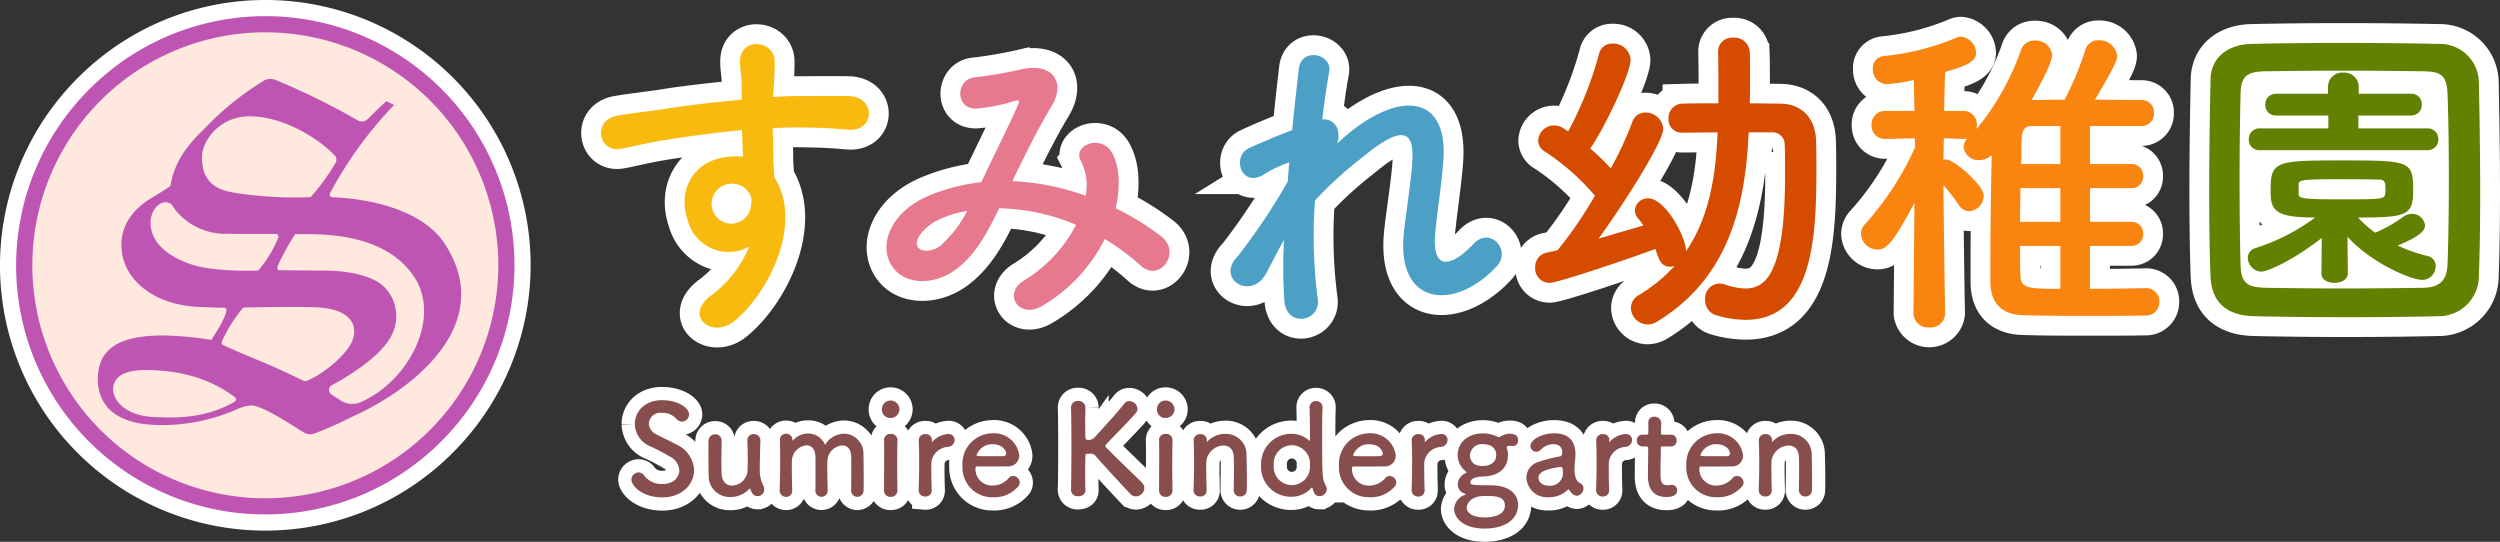 <svg xmlns="http://www.w3.org/2000/svg" xmlns:xlink="http://www.w3.org/1999/xlink" width="378.7" height="82.073" viewBox="0 0 378.7 82.073">
  <rect x="0" y="0" width="378.7" height="82.073" fill="#333333" stroke="none"/>
  <defs>
    <clipPath id="clip-path">
      <rect id="長方形_53277" data-name="長方形 53277" width="80.377" height="80.375" fill="none"/>
    </clipPath>
  </defs>
  <g id="ロゴ" transform="translate(9703 19736)">
    <g id="ロゴ-2" data-name="ロゴ" transform="translate(-9727 -19754)">
      <g id="ロゴマーク" transform="translate(24 18)" clip-path="url(#clip-path)">
        <path id="パス_130136" data-name="パス 130136" d="M40.188,80.375A40.153,40.153,0,0,1,11.795,11.794,40.039,40.039,0,0,1,38.307.043C38.929.015,39.562,0,40.188,0A40.153,40.153,0,0,1,68.582,68.582a40.039,40.039,0,0,1-26.513,11.75c-.621.029-1.255.043-1.881.043" transform="translate(0)" fill="#fff"/>
        <path id="パス_130137" data-name="パス 130137" d="M43.74,81.479a37.7,37.7,0,0,1-26.663-64.4A37.6,37.6,0,0,1,41.971,6.041C42.559,6.013,43.154,6,43.74,6A37.7,37.7,0,0,1,70.4,70.4,37.6,37.6,0,0,1,45.509,81.438c-.587.027-1.183.041-1.769.041" transform="translate(-3.552 -3.552)" fill="#bf55b3"/>
        <path id="パス_130138" data-name="パス 130138" d="M48.95,82.544a35.292,35.292,0,1,1,33.6-33.6,35.328,35.328,0,0,1-33.6,33.6" transform="translate(-7.105 -7.103)" fill="#ffe8dd"/>
        <path id="パス_130139" data-name="パス 130139" d="M88.843,54.228c-3.166-4.827-10.662-6.774-17.018-7.013a.408.408,0,0,1-.352-.592,60.117,60.117,0,0,1,9.721-13.387l-1.156-.57c-.447.315-1.466,1.376-2.88,2.731a1.224,1.224,0,0,1-1.493.157A106.756,106.756,0,0,0,63.2,29.427a2,2,0,0,0-1.649.074,43.5,43.5,0,0,0-8.7,6.924c-1.616,1.683-4.766,4.311-5.547,9.085,0,.02-1.266.862-2.865,1.815-2.318,1.38-4.558,3.685-4.558,7.1,0,5.1,4.8,9.306,12.32,9.423.462.007,2.175.1,3.2.1a.4.4,0,0,1,.394.5,7.485,7.485,0,0,1-.469,1.263c-.452,1-1.38,2.4-1.8,3.113a50.63,50.63,0,0,0-7.249-.677c-6.181,0-9.967,1.667-9.967,6.618,0,3.865,2.543,6.682,8.559,6.934a28.151,28.151,0,0,0,12.815-2.5,6.256,6.256,0,0,1,2-.452c1.893.191,6.214,3.126,7.827,4.1a1.908,1.908,0,0,0,1.568.179,61.384,61.384,0,0,0,5.886-2.622C83.5,76.609,96.974,66.625,88.843,54.228M52.093,41.014c.048-2.283,2.578-6.062,7.214-6.058,5,0,10.219,3.21,12.77,5.8a.975.975,0,0,1,.279,1.193,33.616,33.616,0,0,1-3.8,5.249,58.856,58.856,0,0,1-10.724-.541c-2.078-.331-5.842-.667-5.737-5.641M50.678,57.449c-8.847-2.778-6.694-9.472-4.133-9.472.938,0,1.133.625,1.472,1.107a9.709,9.709,0,0,0,7.853,3.668c3.272.039,5.735.013,7.4.017a.407.407,0,0,1,.366.584,17.889,17.889,0,0,1-3.028,4.971c-.234.007-6.437.223-9.932-.874m-5.1,23.085c-5.314,0-6.944-2.774-6.944-4.2,0-1.449,1.006-2.946,4.826-2.946,6.384,0,10.627,1.867,13.59,4.094a.417.417,0,0,1-.012.707c-4.921,2.857-10.089,2.344-11.46,2.344m22.454-5.543a.826.826,0,0,1-.685-.027c-1.012-.512-2.935-1.416-4.293-2.022-2.166-.966-4.6-1.887-7.776-3.34a.435.435,0,0,1-.173-.551,21.949,21.949,0,0,1,3.127-4.986.415.415,0,0,1,.32-.157c2.105-.011,8-.18,11.161,0,4.723.269,5.973,2.535,5.245,4.795s-4.477,5.3-6.927,6.288M73.1,78c-.464-.294-.968-.623-1.4-.91a.815.815,0,0,1,.06-1.4c3.844-2.1,8-4.992,9.25-7.976a6.3,6.3,0,0,0-1.076-6.668c-1.657-1.893-5.442-2.728-9.55-2.728-2.147,0-6.537-.054-6.537-.054-.449,0-.363-.45-.19-.864A39.706,39.706,0,0,1,66.2,52.8c3.62,0,13.729-.421,18.188,6.729,3.839,6.156-1.027,15.576-8.267,18.729A3.24,3.24,0,0,1,73.1,78" transform="translate(-21.494 -17.335)" fill="#bf55b3"/>
      </g>
      <path id="パス_130141" data-name="パス 130141" d="M10.146-3.781a4.51,4.51,0,0,0-2.7-3.895c-.874-.475-2.185-1.083-2.964-1.5a1.951,1.951,0,0,1-1.2-1.672,1.752,1.752,0,0,1,1.957-1.615,2.772,2.772,0,0,1,2.185.874,1.206,1.206,0,0,0,.893.456,1.108,1.108,0,0,0,1.064-1.1c0-.893-1.5-2.147-4.123-2.147s-4.1,1.767-4.1,3.61a3.781,3.781,0,0,0,2.432,3.42C4.6-6.9,5.624-6.327,6.46-5.852A2.508,2.508,0,0,1,7.9-3.724c0,.608-.456,2.033-2.546,2.033A3.267,3.267,0,0,1,2.584-2.964a1.023,1.023,0,0,0-.836-.475,1.111,1.111,0,0,0-1.1,1.083c0,.931,1.6,2.7,4.693,2.7C8.417.342,10.146-1.748,10.146-3.781Zm4.161-4.5a.927.927,0,0,0-.969-.931.975.975,0,0,0-1.007,1.007c-.019.513-.019,1.273-.019,2.052,0,1.273.019,2.641.038,3.249A3.167,3.167,0,0,0,15.656.285,3.847,3.847,0,0,0,18.525-.969c.038-.038.057-.057.076-.057s.038.038.057.095c.209.627.475,1.083,1.121,1.083a.98.98,0,0,0,.988-.988A1.38,1.38,0,0,0,20.6-1.5a5.131,5.131,0,0,1-.513-2.318c0-1.235.038-2.394.1-4.427v-.038a.952.952,0,0,0-1.007-.95.906.906,0,0,0-.969.969c.038,1.14.057,2.109.057,2.888s-.019,1.368-.038,1.786a2.424,2.424,0,0,1-2.337,2.147c-.8,0-1.5-.513-1.577-1.748-.019-.3-.038-.95-.038-1.691,0-1.178.019-2.6.038-3.382ZM33.934-.741A.951.951,0,0,0,34.865.266.971.971,0,0,0,35.815-.8c.019-.418.019-.988.019-1.615,0-1.387-.019-3.021-.038-3.686A3.014,3.014,0,0,0,32.851-9.31,3.43,3.43,0,0,0,29.982-7.6a2.747,2.747,0,0,0-2.565-1.729A3.038,3.038,0,0,0,25.137-8.3c-.019.019-.057.057-.076.057a.231.231,0,0,1-.019-.1.926.926,0,0,0-.95-.95.9.9,0,0,0-.95.912v.038c.019,1.1.038,2.014.038,2.964,0,1.235-.019,2.565-.076,4.6v.038A.957.957,0,0,0,24.073.266.9.9,0,0,0,25-.76c-.038-1.482-.057-2.584-.057-3.4,0-.437,0-.8.019-1.1a2.426,2.426,0,0,1,2.223-2.28c.665,0,1.254.456,1.33,1.6.019.323.019,1.064.019,1.919,0,1.159,0,2.527-.019,3.268v.019a.909.909,0,0,0,.912.988.933.933,0,0,0,.95-.969V-.76c-.038-1.482-.057-2.584-.057-3.4,0-.437,0-.8.019-1.1A2.442,2.442,0,0,1,32.6-7.524c.684,0,1.273.456,1.33,1.577.019.323.019,1.064.019,1.919,0,1.159,0,2.527-.019,3.268Zm5.985-10.944a1.325,1.325,0,0,0,1.33-1.349,1.339,1.339,0,0,0-1.33-1.292,1.289,1.289,0,0,0-1.33,1.292A1.261,1.261,0,0,0,39.919-11.685ZM40.945-.7V-.741c-.019-1.045-.038-2.394-.038-3.705,0-1.6.019-3.1.038-3.876V-8.36a.933.933,0,0,0-1.007-.912.933.933,0,0,0-1.026.969c.019.513.019,1.273.019,2.128,0,1.729-.019,3.895-.019,5.472a.946.946,0,0,0,1.007.969A.961.961,0,0,0,40.945-.7Zm4.218.912a.9.9,0,0,0,.969-.969c-.038-1.349-.057-2.3-.057-3.04,0-.513,0-.912.019-1.254A2.688,2.688,0,0,1,48.526-7.3a1.081,1.081,0,0,0,1.083-1.045.893.893,0,0,0-.931-.912,3.508,3.508,0,0,0-2.432,1.159.228.228,0,0,1-.076.076c-.019,0-.019-.019-.019-.057v-.076c0-.057.019-.114.019-.19a.9.9,0,0,0-.969-.893.94.94,0,0,0-1.026.855v.038c.038,1.273.057,2.261.057,3.4,0,1.121-.019,2.375-.076,4.18v.038A.938.938,0,0,0,45.163.209ZM59.185-1.254a.908.908,0,0,0,.285-.665,1.036,1.036,0,0,0-1.007-.988.864.864,0,0,0-.646.3,3.2,3.2,0,0,1-2.47,1.159,2.5,2.5,0,0,1-2.584-2.527c0-.209.038-.361.152-.361,3.686,0,4.085,0,4.674-.019A1.639,1.639,0,0,0,59.394-6a3.837,3.837,0,0,0-4.1-3.363,4.615,4.615,0,0,0-4.5,4.9A4.5,4.5,0,0,0,55.328.323,4.784,4.784,0,0,0,59.185-1.254ZM57.038-5.909c-.513.019-1.368.019-2.147.019-1.767,0-1.957,0-1.957-.171a2.5,2.5,0,0,1,2.375-1.653c1.71,0,2.109,1.121,2.109,1.387A.4.4,0,0,1,57.038-5.909Zm10.2,5.168a.986.986,0,0,0,1.1.912c.551,0,1.083-.285,1.083-.893V-.76c-.038-.874-.038-1.71-.038-2.47,0-1.235.019-2.242.038-2.736,0-.285.209-.3.361-.3s.266-.019.4-.019a.937.937,0,0,1,.8.38c1.387,1.615,4.6,5.054,5.244,5.719a1.174,1.174,0,0,0,.855.38,1.322,1.322,0,0,0,1.273-1.254,1.159,1.159,0,0,0-.323-.779c-.323-.361-3.8-3.667-5.415-5.32a.467.467,0,0,1-.171-.285.457.457,0,0,1,.171-.3c1.33-1.406,3.648-3.724,4.484-4.75a.933.933,0,0,0,.209-.589,1.274,1.274,0,0,0-1.235-1.159.938.938,0,0,0-.779.4c-.779,1.026-2.983,3.458-4.351,4.94a1.31,1.31,0,0,1-1.026.551c-.456,0-.494-.209-.494-.38-.019-.475-.038-1.311-.038-2.337,0-.665.019-1.406.038-2.166v-.038a1.019,1.019,0,0,0-1.1-.988.984.984,0,0,0-1.083,1.026c.038,1.444.057,3.458.057,5.586,0,2.375-.019,4.883-.057,6.9ZM81.586-11.685a1.325,1.325,0,0,0,1.33-1.349,1.339,1.339,0,0,0-1.33-1.292,1.289,1.289,0,0,0-1.33,1.292A1.261,1.261,0,0,0,81.586-11.685ZM82.612-.7V-.741c-.019-1.045-.038-2.394-.038-3.705,0-1.6.019-3.1.038-3.876V-8.36A.933.933,0,0,0,81.6-9.272a.933.933,0,0,0-1.026.969c.019.513.019,1.273.019,2.128,0,1.729-.019,3.895-.019,5.472a.946.946,0,0,0,1.007.969A.961.961,0,0,0,82.612-.7Zm9.272-.038a.948.948,0,0,0,.988.95A.961.961,0,0,0,93.86-.8c.019-.4.019-.931.019-1.52,0-1.406-.038-3.1-.057-3.781a3.106,3.106,0,0,0-3.211-3.173,3.678,3.678,0,0,0-2.7,1.14c-.038.038-.076.076-.1.076s-.019-.019-.019-.038v-.057c0-.057.019-.114.019-.19a.9.9,0,0,0-.969-.893.94.94,0,0,0-1.026.855v.038c.038,1.273.057,2.261.057,3.4,0,1.121-.019,2.375-.076,4.18v.038a.938.938,0,0,0,1.007.931A.9.9,0,0,0,87.78-.76c-.038-1.349-.057-2.356-.057-3.135,0-.532,0-.969.019-1.311a2.7,2.7,0,0,1,2.6-2.3c.8,0,1.463.475,1.539,1.653.019.3.038.95.038,1.71,0,1.159-.019,2.6-.038,3.382Zm14.1-.152a1.034,1.034,0,0,0-.133-.513c-.551-1.064-.57-1.121-.57-8.17,0-1.6.019-2.945.057-3.591v-.095a.945.945,0,0,0-.988-.988.933.933,0,0,0-.969.988c.019.8.057,2.736.057,4.94,0,.057-.019.076-.057.076a.114.114,0,0,1-.076-.019,3.921,3.921,0,0,0-2.66-1.026,4.565,4.565,0,0,0-4.617,4.769A4.511,4.511,0,0,0,100.643.247a4.037,4.037,0,0,0,3-1.33c.038-.038.076-.076.1-.076.038,0,.057.038.076.114.266,1.045.627,1.2,1.064,1.2A1.091,1.091,0,0,0,105.982-.893Zm-5.3-.627a2.752,2.752,0,0,1-2.736-3,2.775,2.775,0,0,1,2.736-3.04,2.775,2.775,0,0,1,2.736,3.04A2.752,2.752,0,0,1,100.681-1.52Zm15.542.266a.908.908,0,0,0,.285-.665,1.036,1.036,0,0,0-1.007-.988.864.864,0,0,0-.646.3,3.2,3.2,0,0,1-2.47,1.159A2.5,2.5,0,0,1,109.8-3.971c0-.209.038-.361.152-.361,3.686,0,4.085,0,4.674-.019A1.639,1.639,0,0,0,116.432-6a3.837,3.837,0,0,0-4.1-3.363,4.615,4.615,0,0,0-4.5,4.9A4.5,4.5,0,0,0,112.366.323,4.784,4.784,0,0,0,116.223-1.254Zm-2.147-4.655c-.513.019-1.368.019-2.147.019-1.767,0-1.957,0-1.957-.171a2.5,2.5,0,0,1,2.375-1.653c1.71,0,2.109,1.121,2.109,1.387A.4.4,0,0,1,114.076-5.909ZM119.833.209A.9.9,0,0,0,120.8-.76c-.038-1.349-.057-2.3-.057-3.04,0-.513,0-.912.019-1.254A2.688,2.688,0,0,1,123.2-7.3a1.081,1.081,0,0,0,1.083-1.045.893.893,0,0,0-.931-.912,3.508,3.508,0,0,0-2.432,1.159.228.228,0,0,1-.076.076c-.019,0-.019-.019-.019-.057v-.076c0-.057.019-.114.019-.19a.9.9,0,0,0-.969-.893.94.94,0,0,0-1.026.855v.038c.038,1.273.057,2.261.057,3.4,0,1.121-.019,2.375-.076,4.18v.038A.938.938,0,0,0,119.833.209Zm9.994-3.04c2.337-.1,3.591-1.368,3.591-3.192a2.621,2.621,0,0,0-.171-1.121.334.334,0,0,1-.019-.114c0-.076.038-.076.076-.1a.712.712,0,0,1,.4-.114,1.261,1.261,0,0,1,.247.019.779.779,0,0,0,.209.019.808.808,0,0,0,.8-.874c0-.931-.8-.988-1.349-.988a2.619,2.619,0,0,0-1.273.4.574.574,0,0,1-.3.095.657.657,0,0,1-.323-.095,5.014,5.014,0,0,0-2.109-.456h-.038c-1.862,0-3.762,1.121-3.762,3.325a3.12,3.12,0,0,0,1.14,2.356c.152.114.209.171.209.228s-.114.095-.247.171a1.849,1.849,0,0,0-1.083,1.691,1.425,1.425,0,0,0,1.045,1.349c.133.038.171.076.171.114,0,.019-.038.057-.1.076a2.376,2.376,0,0,0-1.672,2.128c0,1.235,1.216,2.983,4.655,2.983,2.546,0,5.035-1.064,5.035-3.61,0-1.558-1.273-2.945-4.123-2.945-2.869,0-3.1-.076-3.1-.418C127.737-2.66,129.029-2.812,129.827-2.831Zm1.824-3.23c0,1.1-.95,1.653-2.071,1.653-1.691,0-1.919-1.14-1.919-1.634a1.813,1.813,0,0,1,2-1.672C131.081-7.714,131.651-6.916,131.651-6.061Zm1.311,7.638c0,1.729-2.47,1.8-3,1.8-2.736,0-2.793-1.311-2.793-1.482,0-.228.266-1.767,2.774-1.767C131.385.133,132.962.133,132.962,1.577ZM143.887.1a1.119,1.119,0,0,0,.969-1.14.8.8,0,0,0-.3-.665c-.152-.114-.855-.171-1.026-1.691a2.949,2.949,0,0,1-.019-.437,14.845,14.845,0,0,1,.1-1.577c.019-.266.038-.494.038-.741,0-2.185-1.14-3.211-3.23-3.211-1.919,0-3.591,1.007-3.591,1.919a.892.892,0,0,0,.912.874.921.921,0,0,0,.7-.342,2.515,2.515,0,0,1,1.862-.8c1.292,0,1.349.969,1.349,1.2,0,.4-.152.627-.342.646a20.534,20.534,0,0,0-3.249.836,2.5,2.5,0,0,0-1.843,2.375A3.125,3.125,0,0,0,139.536.323,4.055,4.055,0,0,0,142.5-.817a.164.164,0,0,1,.114-.057.1.1,0,0,1,.076.057,2.264,2.264,0,0,0,.513.627A1.112,1.112,0,0,0,143.887.1Zm-2.413-4.37c.228,0,.266.418.266.7a1.915,1.915,0,0,1-2.2,2.128c-.969,0-1.482-.589-1.482-1.178,0-.456.19-1.254,3.4-1.653ZM147.782.209a.9.9,0,0,0,.969-.969c-.038-1.349-.057-2.3-.057-3.04,0-.513,0-.912.019-1.254A2.688,2.688,0,0,1,151.145-7.3a1.081,1.081,0,0,0,1.083-1.045.893.893,0,0,0-.931-.912,3.508,3.508,0,0,0-2.432,1.159.228.228,0,0,1-.076.076c-.019,0-.019-.019-.019-.057v-.076c0-.057.019-.114.019-.19a.9.9,0,0,0-.969-.893.94.94,0,0,0-1.026.855v.038c.038,1.273.057,2.261.057,3.4,0,1.121-.019,2.375-.076,4.18v.038A.938.938,0,0,0,147.782.209Zm10.355-7.581a.831.831,0,0,0,.836-.893.821.821,0,0,0-.836-.893h-1.273c-.19,0-.266-.019-.266-.323,0,0,.038-.722.038-1.235a1,1,0,0,0-1.007-1.159.863.863,0,0,0-.95.855v.057c.019.209.019.437.019.665,0,.437-.019.817-.019.817,0,.266-.019.323-.323.323H153.8a.831.831,0,0,0-.855.874.863.863,0,0,0,.855.912h.57c.19,0,.3.019.3.266v.285c0,.836-.038,2.736-.038,3.838,0,.779,0,3.268,2.812,3.268.988,0,1.615-.323,1.615-1.007a.814.814,0,0,0-.817-.836c-.057,0-.1.019-.152.019a3.71,3.71,0,0,1-.437.038c-1.064,0-1.121-.608-1.121-2.09,0-1.254.057-2.869.057-3.572,0-.114,0-.209.285-.209Zm10.7,6.118a.908.908,0,0,0,.285-.665,1.036,1.036,0,0,0-1.007-.988.864.864,0,0,0-.646.3A3.2,3.2,0,0,1,165-1.444a2.5,2.5,0,0,1-2.584-2.527c0-.209.038-.361.152-.361,3.686,0,4.085,0,4.674-.019A1.639,1.639,0,0,0,169.043-6a3.837,3.837,0,0,0-4.1-3.363,4.615,4.615,0,0,0-4.5,4.9A4.5,4.5,0,0,0,164.977.323,4.784,4.784,0,0,0,168.834-1.254Zm-2.147-4.655c-.513.019-1.368.019-2.147.019-1.767,0-1.957,0-1.957-.171a2.5,2.5,0,0,1,2.375-1.653c1.71,0,2.109,1.121,2.109,1.387A.4.4,0,0,1,166.687-5.909ZM177.5-.741a.948.948,0,0,0,.988.95A.961.961,0,0,0,179.474-.8c.019-.4.019-.931.019-1.52,0-1.406-.038-3.1-.057-3.781a3.106,3.106,0,0,0-3.211-3.173,3.678,3.678,0,0,0-2.7,1.14c-.038.038-.076.076-.1.076s-.019-.019-.019-.038v-.057c0-.057.019-.114.019-.19a.9.9,0,0,0-.969-.893.94.94,0,0,0-1.026.855v.038c.038,1.273.057,2.261.057,3.4,0,1.121-.019,2.375-.076,4.18v.038a.938.938,0,0,0,1.007.931.9.9,0,0,0,.969-.969c-.038-1.349-.057-2.356-.057-3.135,0-.532,0-.969.019-1.311a2.7,2.7,0,0,1,2.6-2.3c.8,0,1.463.475,1.539,1.653.019.3.038.95.038,1.71,0,1.159-.019,2.6-.038,3.382Z" transform="translate(119 93)" fill="#884e4e" stroke="#fff" stroke-linecap="round" stroke-width="4"/>
      <path id="パス_130140" data-name="パス 130140" d="M10.146-3.781a4.51,4.51,0,0,0-2.7-3.895c-.874-.475-2.185-1.083-2.964-1.5a1.951,1.951,0,0,1-1.2-1.672,1.752,1.752,0,0,1,1.957-1.615,2.772,2.772,0,0,1,2.185.874,1.206,1.206,0,0,0,.893.456,1.108,1.108,0,0,0,1.064-1.1c0-.893-1.5-2.147-4.123-2.147s-4.1,1.767-4.1,3.61a3.781,3.781,0,0,0,2.432,3.42C4.6-6.9,5.624-6.327,6.46-5.852A2.508,2.508,0,0,1,7.9-3.724c0,.608-.456,2.033-2.546,2.033A3.267,3.267,0,0,1,2.584-2.964a1.023,1.023,0,0,0-.836-.475,1.111,1.111,0,0,0-1.1,1.083c0,.931,1.6,2.7,4.693,2.7C8.417.342,10.146-1.748,10.146-3.781Zm4.161-4.5a.927.927,0,0,0-.969-.931.975.975,0,0,0-1.007,1.007c-.019.513-.019,1.273-.019,2.052,0,1.273.019,2.641.038,3.249A3.167,3.167,0,0,0,15.656.285,3.847,3.847,0,0,0,18.525-.969c.038-.038.057-.057.076-.057s.038.038.057.095c.209.627.475,1.083,1.121,1.083a.98.98,0,0,0,.988-.988A1.38,1.38,0,0,0,20.6-1.5a5.131,5.131,0,0,1-.513-2.318c0-1.235.038-2.394.1-4.427v-.038a.952.952,0,0,0-1.007-.95.906.906,0,0,0-.969.969c.038,1.14.057,2.109.057,2.888s-.019,1.368-.038,1.786a2.424,2.424,0,0,1-2.337,2.147c-.8,0-1.5-.513-1.577-1.748-.019-.3-.038-.95-.038-1.691,0-1.178.019-2.6.038-3.382ZM33.934-.741A.951.951,0,0,0,34.865.266.971.971,0,0,0,35.815-.8c.019-.418.019-.988.019-1.615,0-1.387-.019-3.021-.038-3.686A3.014,3.014,0,0,0,32.851-9.31,3.43,3.43,0,0,0,29.982-7.6a2.747,2.747,0,0,0-2.565-1.729A3.038,3.038,0,0,0,25.137-8.3c-.019.019-.057.057-.076.057a.231.231,0,0,1-.019-.1.926.926,0,0,0-.95-.95.9.9,0,0,0-.95.912v.038c.019,1.1.038,2.014.038,2.964,0,1.235-.019,2.565-.076,4.6v.038A.957.957,0,0,0,24.073.266.9.9,0,0,0,25-.76c-.038-1.482-.057-2.584-.057-3.4,0-.437,0-.8.019-1.1a2.426,2.426,0,0,1,2.223-2.28c.665,0,1.254.456,1.33,1.6.019.323.019,1.064.019,1.919,0,1.159,0,2.527-.019,3.268v.019a.909.909,0,0,0,.912.988.933.933,0,0,0,.95-.969V-.76c-.038-1.482-.057-2.584-.057-3.4,0-.437,0-.8.019-1.1A2.442,2.442,0,0,1,32.6-7.524c.684,0,1.273.456,1.33,1.577.019.323.019,1.064.019,1.919,0,1.159,0,2.527-.019,3.268Zm5.985-10.944a1.325,1.325,0,0,0,1.33-1.349,1.339,1.339,0,0,0-1.33-1.292,1.289,1.289,0,0,0-1.33,1.292A1.261,1.261,0,0,0,39.919-11.685ZM40.945-.7V-.741c-.019-1.045-.038-2.394-.038-3.705,0-1.6.019-3.1.038-3.876V-8.36a.933.933,0,0,0-1.007-.912.933.933,0,0,0-1.026.969c.019.513.019,1.273.019,2.128,0,1.729-.019,3.895-.019,5.472a.946.946,0,0,0,1.007.969A.961.961,0,0,0,40.945-.7Zm4.218.912a.9.9,0,0,0,.969-.969c-.038-1.349-.057-2.3-.057-3.04,0-.513,0-.912.019-1.254A2.688,2.688,0,0,1,48.526-7.3a1.081,1.081,0,0,0,1.083-1.045.893.893,0,0,0-.931-.912,3.508,3.508,0,0,0-2.432,1.159.228.228,0,0,1-.076.076c-.019,0-.019-.019-.019-.057v-.076c0-.057.019-.114.019-.19a.9.9,0,0,0-.969-.893.94.94,0,0,0-1.026.855v.038c.038,1.273.057,2.261.057,3.4,0,1.121-.019,2.375-.076,4.18v.038A.938.938,0,0,0,45.163.209ZM59.185-1.254a.908.908,0,0,0,.285-.665,1.036,1.036,0,0,0-1.007-.988.864.864,0,0,0-.646.3,3.2,3.2,0,0,1-2.47,1.159,2.5,2.5,0,0,1-2.584-2.527c0-.209.038-.361.152-.361,3.686,0,4.085,0,4.674-.019A1.639,1.639,0,0,0,59.394-6a3.837,3.837,0,0,0-4.1-3.363,4.615,4.615,0,0,0-4.5,4.9A4.5,4.5,0,0,0,55.328.323,4.784,4.784,0,0,0,59.185-1.254ZM57.038-5.909c-.513.019-1.368.019-2.147.019-1.767,0-1.957,0-1.957-.171a2.5,2.5,0,0,1,2.375-1.653c1.71,0,2.109,1.121,2.109,1.387A.4.4,0,0,1,57.038-5.909Zm10.2,5.168a.986.986,0,0,0,1.1.912c.551,0,1.083-.285,1.083-.893V-.76c-.038-.874-.038-1.71-.038-2.47,0-1.235.019-2.242.038-2.736,0-.285.209-.3.361-.3s.266-.019.4-.019a.937.937,0,0,1,.8.38c1.387,1.615,4.6,5.054,5.244,5.719a1.174,1.174,0,0,0,.855.38,1.322,1.322,0,0,0,1.273-1.254,1.159,1.159,0,0,0-.323-.779c-.323-.361-3.8-3.667-5.415-5.32a.467.467,0,0,1-.171-.285.457.457,0,0,1,.171-.3c1.33-1.406,3.648-3.724,4.484-4.75a.933.933,0,0,0,.209-.589,1.274,1.274,0,0,0-1.235-1.159.938.938,0,0,0-.779.4c-.779,1.026-2.983,3.458-4.351,4.94a1.31,1.31,0,0,1-1.026.551c-.456,0-.494-.209-.494-.38-.019-.475-.038-1.311-.038-2.337,0-.665.019-1.406.038-2.166v-.038a1.019,1.019,0,0,0-1.1-.988.984.984,0,0,0-1.083,1.026c.038,1.444.057,3.458.057,5.586,0,2.375-.019,4.883-.057,6.9ZM81.586-11.685a1.325,1.325,0,0,0,1.33-1.349,1.339,1.339,0,0,0-1.33-1.292,1.289,1.289,0,0,0-1.33,1.292A1.261,1.261,0,0,0,81.586-11.685ZM82.612-.7V-.741c-.019-1.045-.038-2.394-.038-3.705,0-1.6.019-3.1.038-3.876V-8.36A.933.933,0,0,0,81.6-9.272a.933.933,0,0,0-1.026.969c.019.513.019,1.273.019,2.128,0,1.729-.019,3.895-.019,5.472a.946.946,0,0,0,1.007.969A.961.961,0,0,0,82.612-.7Zm9.272-.038a.948.948,0,0,0,.988.95A.961.961,0,0,0,93.86-.8c.019-.4.019-.931.019-1.52,0-1.406-.038-3.1-.057-3.781a3.106,3.106,0,0,0-3.211-3.173,3.678,3.678,0,0,0-2.7,1.14c-.038.038-.076.076-.1.076s-.019-.019-.019-.038v-.057c0-.057.019-.114.019-.19a.9.9,0,0,0-.969-.893.94.94,0,0,0-1.026.855v.038c.038,1.273.057,2.261.057,3.4,0,1.121-.019,2.375-.076,4.18v.038a.938.938,0,0,0,1.007.931A.9.9,0,0,0,87.78-.76c-.038-1.349-.057-2.356-.057-3.135,0-.532,0-.969.019-1.311a2.7,2.7,0,0,1,2.6-2.3c.8,0,1.463.475,1.539,1.653.019.3.038.95.038,1.71,0,1.159-.019,2.6-.038,3.382Zm14.1-.152a1.034,1.034,0,0,0-.133-.513c-.551-1.064-.57-1.121-.57-8.17,0-1.6.019-2.945.057-3.591v-.095a.945.945,0,0,0-.988-.988.933.933,0,0,0-.969.988c.019.8.057,2.736.057,4.94,0,.057-.019.076-.057.076a.114.114,0,0,1-.076-.019,3.921,3.921,0,0,0-2.66-1.026,4.565,4.565,0,0,0-4.617,4.769A4.511,4.511,0,0,0,100.643.247a4.037,4.037,0,0,0,3-1.33c.038-.038.076-.076.1-.076.038,0,.057.038.076.114.266,1.045.627,1.2,1.064,1.2A1.091,1.091,0,0,0,105.982-.893Zm-5.3-.627a2.752,2.752,0,0,1-2.736-3,2.775,2.775,0,0,1,2.736-3.04,2.775,2.775,0,0,1,2.736,3.04A2.752,2.752,0,0,1,100.681-1.52Zm15.542.266a.908.908,0,0,0,.285-.665,1.036,1.036,0,0,0-1.007-.988.864.864,0,0,0-.646.3,3.2,3.2,0,0,1-2.47,1.159A2.5,2.5,0,0,1,109.8-3.971c0-.209.038-.361.152-.361,3.686,0,4.085,0,4.674-.019A1.639,1.639,0,0,0,116.432-6a3.837,3.837,0,0,0-4.1-3.363,4.615,4.615,0,0,0-4.5,4.9A4.5,4.5,0,0,0,112.366.323,4.784,4.784,0,0,0,116.223-1.254Zm-2.147-4.655c-.513.019-1.368.019-2.147.019-1.767,0-1.957,0-1.957-.171a2.5,2.5,0,0,1,2.375-1.653c1.71,0,2.109,1.121,2.109,1.387A.4.4,0,0,1,114.076-5.909ZM119.833.209A.9.9,0,0,0,120.8-.76c-.038-1.349-.057-2.3-.057-3.04,0-.513,0-.912.019-1.254A2.688,2.688,0,0,1,123.2-7.3a1.081,1.081,0,0,0,1.083-1.045.893.893,0,0,0-.931-.912,3.508,3.508,0,0,0-2.432,1.159.228.228,0,0,1-.076.076c-.019,0-.019-.019-.019-.057v-.076c0-.057.019-.114.019-.19a.9.9,0,0,0-.969-.893.94.94,0,0,0-1.026.855v.038c.038,1.273.057,2.261.057,3.4,0,1.121-.019,2.375-.076,4.18v.038A.938.938,0,0,0,119.833.209Zm9.994-3.04c2.337-.1,3.591-1.368,3.591-3.192a2.621,2.621,0,0,0-.171-1.121.334.334,0,0,1-.019-.114c0-.076.038-.076.076-.1a.712.712,0,0,1,.4-.114,1.261,1.261,0,0,1,.247.019.779.779,0,0,0,.209.019.808.808,0,0,0,.8-.874c0-.931-.8-.988-1.349-.988a2.619,2.619,0,0,0-1.273.4.574.574,0,0,1-.3.095.657.657,0,0,1-.323-.095,5.014,5.014,0,0,0-2.109-.456h-.038c-1.862,0-3.762,1.121-3.762,3.325a3.12,3.12,0,0,0,1.14,2.356c.152.114.209.171.209.228s-.114.095-.247.171a1.849,1.849,0,0,0-1.083,1.691,1.425,1.425,0,0,0,1.045,1.349c.133.038.171.076.171.114,0,.019-.038.057-.1.076a2.376,2.376,0,0,0-1.672,2.128c0,1.235,1.216,2.983,4.655,2.983,2.546,0,5.035-1.064,5.035-3.61,0-1.558-1.273-2.945-4.123-2.945-2.869,0-3.1-.076-3.1-.418C127.737-2.66,129.029-2.812,129.827-2.831Zm1.824-3.23c0,1.1-.95,1.653-2.071,1.653-1.691,0-1.919-1.14-1.919-1.634a1.813,1.813,0,0,1,2-1.672C131.081-7.714,131.651-6.916,131.651-6.061Zm1.311,7.638c0,1.729-2.47,1.8-3,1.8-2.736,0-2.793-1.311-2.793-1.482,0-.228.266-1.767,2.774-1.767C131.385.133,132.962.133,132.962,1.577ZM143.887.1a1.119,1.119,0,0,0,.969-1.14.8.8,0,0,0-.3-.665c-.152-.114-.855-.171-1.026-1.691a2.949,2.949,0,0,1-.019-.437,14.845,14.845,0,0,1,.1-1.577c.019-.266.038-.494.038-.741,0-2.185-1.14-3.211-3.23-3.211-1.919,0-3.591,1.007-3.591,1.919a.892.892,0,0,0,.912.874.921.921,0,0,0,.7-.342,2.515,2.515,0,0,1,1.862-.8c1.292,0,1.349.969,1.349,1.2,0,.4-.152.627-.342.646a20.534,20.534,0,0,0-3.249.836,2.5,2.5,0,0,0-1.843,2.375A3.125,3.125,0,0,0,139.536.323,4.055,4.055,0,0,0,142.5-.817a.164.164,0,0,1,.114-.057.1.1,0,0,1,.076.057,2.264,2.264,0,0,0,.513.627A1.112,1.112,0,0,0,143.887.1Zm-2.413-4.37c.228,0,.266.418.266.7a1.915,1.915,0,0,1-2.2,2.128c-.969,0-1.482-.589-1.482-1.178,0-.456.19-1.254,3.4-1.653ZM147.782.209a.9.9,0,0,0,.969-.969c-.038-1.349-.057-2.3-.057-3.04,0-.513,0-.912.019-1.254A2.688,2.688,0,0,1,151.145-7.3a1.081,1.081,0,0,0,1.083-1.045.893.893,0,0,0-.931-.912,3.508,3.508,0,0,0-2.432,1.159.228.228,0,0,1-.076.076c-.019,0-.019-.019-.019-.057v-.076c0-.057.019-.114.019-.19a.9.9,0,0,0-.969-.893.94.94,0,0,0-1.026.855v.038c.038,1.273.057,2.261.057,3.4,0,1.121-.019,2.375-.076,4.18v.038A.938.938,0,0,0,147.782.209Zm10.355-7.581a.831.831,0,0,0,.836-.893.821.821,0,0,0-.836-.893h-1.273c-.19,0-.266-.019-.266-.323,0,0,.038-.722.038-1.235a1,1,0,0,0-1.007-1.159.863.863,0,0,0-.95.855v.057c.019.209.019.437.019.665,0,.437-.019.817-.019.817,0,.266-.019.323-.323.323H153.8a.831.831,0,0,0-.855.874.863.863,0,0,0,.855.912h.57c.19,0,.3.019.3.266v.285c0,.836-.038,2.736-.038,3.838,0,.779,0,3.268,2.812,3.268.988,0,1.615-.323,1.615-1.007a.814.814,0,0,0-.817-.836c-.057,0-.1.019-.152.019a3.71,3.71,0,0,1-.437.038c-1.064,0-1.121-.608-1.121-2.09,0-1.254.057-2.869.057-3.572,0-.114,0-.209.285-.209Zm10.7,6.118a.908.908,0,0,0,.285-.665,1.036,1.036,0,0,0-1.007-.988.864.864,0,0,0-.646.3A3.2,3.2,0,0,1,165-1.444a2.5,2.5,0,0,1-2.584-2.527c0-.209.038-.361.152-.361,3.686,0,4.085,0,4.674-.019A1.639,1.639,0,0,0,169.043-6a3.837,3.837,0,0,0-4.1-3.363,4.615,4.615,0,0,0-4.5,4.9A4.5,4.5,0,0,0,164.977.323,4.784,4.784,0,0,0,168.834-1.254Zm-2.147-4.655c-.513.019-1.368.019-2.147.019-1.767,0-1.957,0-1.957-.171a2.5,2.5,0,0,1,2.375-1.653c1.71,0,2.109,1.121,2.109,1.387A.4.4,0,0,1,166.687-5.909ZM177.5-.741a.948.948,0,0,0,.988.95A.961.961,0,0,0,179.474-.8c.019-.4.019-.931.019-1.52,0-1.406-.038-3.1-.057-3.781a3.106,3.106,0,0,0-3.211-3.173,3.678,3.678,0,0,0-2.7,1.14c-.038.038-.076.076-.1.076s-.019-.019-.019-.038v-.057c0-.057.019-.114.019-.19a.9.9,0,0,0-.969-.893.94.94,0,0,0-1.026.855v.038c.038,1.273.057,2.261.057,3.4,0,1.121-.019,2.375-.076,4.18v.038a.938.938,0,0,0,1.007.931.9.9,0,0,0,.969-.969c-.038-1.349-.057-2.356-.057-3.135,0-.532,0-.969.019-1.311a2.7,2.7,0,0,1,2.6-2.3c.8,0,1.463.475,1.539,1.653.019.3.038.95.038,1.71,0,1.159-.019,2.6-.038,3.382Z" transform="translate(119 93)" fill="#884e4e"/>
    </g>
    <path id="パス_130142" data-name="パス 130142" d="M27.5-8.65A17.752,17.752,0,0,1,21.8-1.3c-4.35,3.1,0,6.65,3.35,4,5.3-4.25,10.6-14.85,6.15-21.85-.05-1.1-.15-2.15-.15-2.85,0-1.45-.05-3-.1-4.6,1.3-.05,2.5-.1,3.65-.1,3.1.05,4.3.05,7.85.35,4,.3,4.2-5,0-5.1-3.4-.05-5.15,0-7.6,0-1.1,0-2.4.05-3.85.15,0-.25.05-.5.05-.75.1-1.35.25-3.65.2-4.8-.2-3.15-5.25-3.5-5.25.15,0,1.6.3,1.8.25,4.9v.9c-4.4.4-8.9.95-11.4,1.35-2.1.35-5.35.7-7.35,1.05-3.95.65-2.95,5.65.4,5.05,1.5-.25,3.85-.9,7.45-1.45,2.6-.4,6.75-1,10.95-1.4.05,1.45.1,2.95.15,4.05a9.907,9.907,0,0,0-4.3.45c-3.05.95-5.75,4.55-4,9.4A6.388,6.388,0,0,0,27.5-8.65Zm-.05-8.15a2.26,2.26,0,0,1,.3,1.9,2.973,2.973,0,0,1-5.75.85,3.066,3.066,0,0,1,1.45-3.8,3.259,3.259,0,0,1,3.2.2A6.439,6.439,0,0,1,27.45-16.8Zm39.9-1.75c1.8-3.75,3.8-7.8,5.9-11.3,2.25-3.65.25-6.6-4.3-5.7a65.97,65.97,0,0,1-7.2,1.25c-3,.2-3.15,4.85.15,4.75a26.3,26.3,0,0,0,5.9-1.2c.75-.2.6.2.3.9-1.4,3.15-3.7,7.7-5.45,11.45a28.418,28.418,0,0,0-8.2,2.15C48.7-13.7,46.85-8.5,49.4-5.3c2.15,2.65,6.55,2.35,9.55,0,2.85-2.2,4.55-5.3,6.4-9.15A31.226,31.226,0,0,1,77-11.95,21.367,21.367,0,0,1,69.1-3.5c-3.25,2-.75,5.9,2.75,3.85A24.417,24.417,0,0,0,81.35-9.8,34.266,34.266,0,0,1,86.8-5.75c2.85,2.6,6.25-2,3.1-4.45A39.575,39.575,0,0,0,83-14.45c.75-3.3.6-6.3-.5-8.3-1.65-3.1-6.15-1.2-4.75,1.15a8.082,8.082,0,0,1,.7,5.25,37.39,37.39,0,0,0-10.85-2.2Zm-6.85,4.5A17.4,17.4,0,0,1,56.35-8.7c-.9.7-2.7,1-3.3.15-.85-1.25,1.5-3.35,2.8-4A15.89,15.89,0,0,1,60.5-14.05Zm48,4.4a78.4,78.4,0,0,0,.05,9.25c.4,4.2,5.65,3.05,5.05-.4a73.43,73.43,0,0,1-.4-14.85,60.107,60.107,0,0,1,7.15-6.5c7-5.8,7.75-3.1,7.6.45-.15,3-1.05,8.4-1.3,11.05C125.5.4,134.45,1.2,140.8-5.75c2.1-2.35-1.05-6-3.6-3.3-3.35,3.55-6.3,4.15-5.8-1.55.25-2.85,1.05-8.15,1.25-11.15.65-9.95-6.6-10.4-14.35-4.05-.55.45-1.15,1-1.75,1.55.75-2.35-.65-3.85-2.25-3.65.35-2.9.7-5.4,1.05-7.2.5-2.75-4.2-3.8-4.6-.5-.25,2.2-.65,5.55-1,9.3-2.35.9-4.75,1.9-6.55,2.75-2.7,1.25-1.15,6.15,2.3,3.95a18.512,18.512,0,0,1,3.8-1.8c-.1,1-.15,1.95-.25,2.95A98.165,98.165,0,0,1,101.6-7.3a4.088,4.088,0,0,0-.4.45c-2.75,3.25,2.3,6.3,4.55,2.35C106.55-5.95,107.45-7.85,108.5-9.65Zm73.85-16.3a1.843,1.843,0,0,1,2,1.95c.05,1.15.05,2.75.05,4.55,0,15.25-3.1,17.15-6.05,17.15a9.686,9.686,0,0,1-3-.6,3.362,3.362,0,0,0-.9-.15A2.239,2.239,0,0,0,172.3-.6a2.335,2.335,0,0,0,1.65,2.35,16.116,16.116,0,0,0,4.45.7c10.1,0,10.75-12.05,10.75-22.8,0-1.6,0-3.1-.05-4.3-.1-3.4-2.1-5.6-5.4-5.65-1.5,0-3.1-.05-4.65-.05.05-1.35.05-2.7.05-4s0-2.6-.05-3.75a2.317,2.317,0,0,0-2.5-2.2,2.126,2.126,0,0,0-2.3,2.1v.1c.05,1.6.05,3.5.05,5.4v2.35c-1.9,0-3.75,0-5.45.05a2.138,2.138,0,0,0-2.1,2.25,1.99,1.99,0,0,0,2.05,2.15h.05c1.6,0,3.5-.05,5.35-.05l-.05.65c-.3,6.5-1.4,12.45-4.75,17.35,0-2.25-3.2-8-5.7-8a1.954,1.954,0,0,0-2.05,1.8,1.861,1.861,0,0,0,.55,1.3c.25.3.5.65.75,1-1.5.45-4.1,1.2-6.8,2,3.95-5.45,9.8-14.65,9.8-16.65a2.678,2.678,0,0,0-2.7-2.45,2.046,2.046,0,0,0-2,1.45,50.606,50.606,0,0,1-3.25,7,35.464,35.464,0,0,0-3.1-3c2.55-3.8,6.1-11.55,6.1-13.4a2.612,2.612,0,0,0-2.7-2.5,2.027,2.027,0,0,0-2.1,1.65,55.025,55.025,0,0,1-4.65,11.65c-.35-.2-.65-.45-.95-.6a2.663,2.663,0,0,0-1.2-.3,2.416,2.416,0,0,0-2.4,2.3,1.948,1.948,0,0,0,1,1.65,34.845,34.845,0,0,1,7.6,6.7,64.617,64.617,0,0,1-5.65,8.25c-.6.15-1.15.25-1.6.35a2.2,2.2,0,0,0-1.8,2.3,2.176,2.176,0,0,0,2.2,2.3c1.2,0,12.35-3.75,16-5.15.6,1.8.9,2.7,2.3,2.7a2.51,2.51,0,0,0,.6-.1,24.062,24.062,0,0,1-5.4,4.4,2.249,2.249,0,0,0-1.2,1.95,2.574,2.574,0,0,0,2.5,2.5,2.894,2.894,0,0,0,1.5-.45c10.3-6.3,13.2-16.5,13.8-27.9l.05-.75Zm56.6,23.6c-2.7.05-5.6.1-8.35.1v-6.5h6.2a1.755,1.755,0,0,0,1.85-1.85,1.743,1.743,0,0,0-1.85-1.8h-6.2v-5.1h6.2a1.755,1.755,0,0,0,1.85-1.85,1.743,1.743,0,0,0-1.85-1.8h-6.2V-26.9h7.75a1.9,1.9,0,0,0,1.95-2,1.875,1.875,0,0,0-1.9-1.95c-2.05,0-4.5-.05-7.05-.05,2.8-4.75,3.35-5.85,3.35-6.65a2.681,2.681,0,0,0-2.75-2.35,2.017,2.017,0,0,0-2.1,1.6,49.91,49.91,0,0,1-3.1,7.4c-1.75,0-3.45.05-5,.05.65-1.15,3.1-5.45,3.1-6.85a2.446,2.446,0,0,0-2.6-2.15,2.079,2.079,0,0,0-2.1,1.4,39.063,39.063,0,0,1-6.75,12,2.434,2.434,0,0,0,.05-.6,2.015,2.015,0,0,0-2.05-2.15h-2.9c.05-2.6.1-4.85.15-5.9,2.9-.85,4.7-1.45,4.7-2.95a2.571,2.571,0,0,0-2.3-2.4,1.8,1.8,0,0,0-.55.1,38.092,38.092,0,0,1-11.2,2.85,1.816,1.816,0,0,0-1.6,1.95,2.178,2.178,0,0,0,2.05,2.3,23.017,23.017,0,0,0,4.15-.65l.1,4.7h-4.35a2.043,2.043,0,0,0-2.15,2.15,2.017,2.017,0,0,0,2.1,2.1h.05l4.4-.1.05,1.35a44.363,44.363,0,0,1-7.5,11.55,2.207,2.207,0,0,0-.7,1.6,2.516,2.516,0,0,0,2.5,2.35c1.3,0,2.25-.8,5.6-7.05l-.15,16.7V1.5a2.421,2.421,0,0,0,4.8,0V1.45s-.2-11.55-.25-19.4a33.114,33.114,0,0,1,2.35,3.05,1.894,1.894,0,0,0,1.5.9,2.4,2.4,0,0,0,2.25-2.35c0-1.6-4.5-5.5-5.75-5.5-.1,0-.25.05-.35.05,0-1.05.05-2.15.05-3.25l2.95.1A2.242,2.242,0,0,0,212-25a1.949,1.949,0,0,0-.55,1.3,2.243,2.243,0,0,0,2.4,1.95,2.742,2.742,0,0,0,1.85-.75c-.1,5.15-.2,11.05-.2,16.1v3.15c.05,3.6,2.15,4.95,5.1,5,3.1.1,6.7.1,10.2.1,2.85,0,5.65,0,8.15-.05A2.031,2.031,0,0,0,241.1-.3,1.979,1.979,0,0,0,239-2.35ZM226.1-21.15h-5.95c.05-.65.05-1.3.05-1.95,0-2.4,0-3.8,1.5-3.8h4.4Zm0,8.75H220c0-1.7.05-3.4.05-5.1h6.05Zm0,10.15c-4.95,0-6.05-.05-6.05-2.2C220-5.8,220-7.25,220-8.75h6.1Zm63.4-2c.15-3.8.2-8.25.2-12.85,0-5.55-.1-11.35-.2-16.45a5.915,5.915,0,0,0-6.05-5.8c-4.7-.1-9.6-.15-14.45-.15s-9.6.05-13.95.15c-3.75.1-6.15,2.2-6.2,5.4-.1,4.9-.2,10.9-.2,16.7,0,4.75.05,9.4.2,13.15.15,3.7,2.25,5.9,6.6,6,4.5.1,9.25.15,14,.15s9.5-.05,13.9-.15A6.083,6.083,0,0,0,289.5-4.25Zm-4.75-1.7c-.1,2.2-.95,3.5-3.75,3.55-4.05.05-8.2.1-12.15.1-4,0-7.8-.05-11.25-.1-3.1-.05-4.1-.55-4.2-3.4-.1-3.75-.15-8.2-.15-12.75s.05-9.2.15-13.25c.05-2.55.85-3.35,3.7-3.4,3.5-.05,7.6-.1,11.85-.1,4.2,0,8.5.05,12.25.1,2.45.05,3.45.55,3.55,3.4.15,3.9.2,8.35.2,12.85S284.9-9.95,284.75-5.95Zm-3-17.3a1.587,1.587,0,0,0,1.6-1.65,1.56,1.56,0,0,0-1.6-1.65h-10.5V-28.5h8a1.587,1.587,0,0,0,1.6-1.65,1.56,1.56,0,0,0-1.6-1.65H271.3v-1.1a2.168,2.168,0,0,0-2.35-2.1,2.126,2.126,0,0,0-2.3,2.1v1.1h-7.9a1.587,1.587,0,0,0-1.6,1.65,1.56,1.56,0,0,0,1.6,1.65h7.95v1.95H256.25a1.587,1.587,0,0,0-1.6,1.65,1.56,1.56,0,0,0,1.6,1.65ZM265.65-4.6v.05c0,.95,1,1.4,2,1.4s2-.5,2-1.45l-.05-5.55c3.3,3.75,9.45,6.55,11.35,6.55a2.044,2.044,0,0,0,2-2.05A1.5,1.5,0,0,0,281.8-7.2a25.331,25.331,0,0,1-4.6-1.6c2.7-1.15,4.15-2,4.15-3.1a1.984,1.984,0,0,0-2.05-1.7,2.288,2.288,0,0,0-1.2.4,21.228,21.228,0,0,1-4.3,2.45,16.166,16.166,0,0,1-2.6-2.3c7.3,0,8.35-.3,8.35-4.05,0-4.5-.4-4.6-10.7-4.6-10.2,0-10.9.1-10.9,4.6,0,2.95.6,4.05,6.75,4.05a30.821,30.821,0,0,1-9.1,4.65,1.511,1.511,0,0,0-1.1,1.45,2.134,2.134,0,0,0,2.05,2.1c.65,0,4.1-1.2,9.15-5.1ZM262.2-18.15c.05-.55.55-.7,5.65-.7,2.2,0,4.5,0,6.05.05,1.2,0,1.45.05,1.45,1.45a3.089,3.089,0,0,1-.05.75c-.1.7-.3.8-6.05.8-6.35,0-7.05-.1-7.05-.8Z" transform="translate(-9617 -19690)" fill="#fff" stroke="#fff" stroke-linecap="round" stroke-width="6"/>
    <path id="パス_130143" data-name="パス 130143" d="M27.5-8.65A17.752,17.752,0,0,1,21.8-1.3c-4.35,3.1,0,6.65,3.35,4,5.3-4.25,10.6-14.85,6.15-21.85-.05-1.1-.15-2.15-.15-2.85,0-1.45-.05-3-.1-4.6,1.3-.05,2.5-.1,3.65-.1,3.1.05,4.3.05,7.85.35,4,.3,4.2-5,0-5.1-3.4-.05-5.15,0-7.6,0-1.1,0-2.4.05-3.85.15,0-.25.05-.5.05-.75.1-1.35.25-3.65.2-4.8-.2-3.15-5.25-3.5-5.25.15,0,1.6.3,1.8.25,4.9v.9c-4.4.4-8.9.95-11.4,1.35-2.1.35-5.35.7-7.35,1.05-3.95.65-2.95,5.65.4,5.05,1.5-.25,3.85-.9,7.45-1.45,2.6-.4,6.75-1,10.95-1.4.05,1.45.1,2.95.15,4.05a9.907,9.907,0,0,0-4.3.45c-3.05.95-5.75,4.55-4,9.4A6.388,6.388,0,0,0,27.5-8.65Zm-.05-8.15a2.26,2.26,0,0,1,.3,1.9,2.973,2.973,0,0,1-5.75.85,3.066,3.066,0,0,1,1.45-3.8,3.259,3.259,0,0,1,3.2.2A6.439,6.439,0,0,1,27.45-16.8Z" transform="translate(-9617 -19690)" fill="#f9ba10"/>
    <path id="パス_130144" data-name="パス 130144" d="M23.35-18.55c1.8-3.75,3.8-7.8,5.9-11.3,2.25-3.65.25-6.6-4.3-5.7a65.971,65.971,0,0,1-7.2,1.25c-3,.2-3.15,4.85.15,4.75a26.3,26.3,0,0,0,5.9-1.2c.75-.2.6.2.3.9-1.4,3.15-3.7,7.7-5.45,11.45a28.418,28.418,0,0,0-8.2,2.15C4.7-13.7,2.85-8.5,5.4-5.3c2.15,2.65,6.55,2.35,9.55,0,2.85-2.2,4.55-5.3,6.4-9.15A31.227,31.227,0,0,1,33-11.95,21.367,21.367,0,0,1,25.1-3.5c-3.25,2-.75,5.9,2.75,3.85A24.417,24.417,0,0,0,37.35-9.8,34.266,34.266,0,0,1,42.8-5.75c2.85,2.6,6.25-2,3.1-4.45A39.576,39.576,0,0,0,39-14.45c.75-3.3.6-6.3-.5-8.3-1.65-3.1-6.15-1.2-4.75,1.15a8.082,8.082,0,0,1,.7,5.25,37.39,37.39,0,0,0-10.85-2.2Zm-6.85,4.5A17.4,17.4,0,0,1,12.35-8.7c-.9.7-2.7,1-3.3.15-.85-1.25,1.5-3.35,2.8-4A15.89,15.89,0,0,1,16.5-14.05Z" transform="translate(-9573 -19690)" fill="#e6798d"/>
    <path id="パス_130145" data-name="パス 130145" d="M14.5-9.65A78.4,78.4,0,0,0,14.55-.4c.4,4.2,5.65,3.05,5.05-.4a73.43,73.43,0,0,1-.4-14.85,60.107,60.107,0,0,1,7.15-6.5c7-5.8,7.75-3.1,7.6.45-.15,3-1.05,8.4-1.3,11.05C31.5.4,40.45,1.2,46.8-5.75c2.1-2.35-1.05-6-3.6-3.3C39.85-5.5,36.9-4.9,37.4-10.6c.25-2.85,1.05-8.15,1.25-11.15.65-9.95-6.6-10.4-14.35-4.05-.55.45-1.15,1-1.75,1.55.75-2.35-.65-3.85-2.25-3.65.35-2.9.7-5.4,1.05-7.2.5-2.75-4.2-3.8-4.6-.5-.25,2.2-.65,5.55-1,9.3-2.35.9-4.75,1.9-6.55,2.75C6.5-22.3,8.05-17.4,11.5-19.6a18.512,18.512,0,0,1,3.8-1.8c-.1,1-.15,1.95-.25,2.95A98.166,98.166,0,0,1,7.6-7.3a4.088,4.088,0,0,0-.4.45C4.45-3.6,9.5-.55,11.75-4.5,12.55-5.95,13.45-7.85,14.5-9.65Z" transform="translate(-9523 -19690)" fill="#4c9fc5"/>
    <path id="パス_130146" data-name="パス 130146" d="M38.35-25.95a1.843,1.843,0,0,1,2,1.95c.05,1.15.05,2.75.05,4.55C40.4-4.2,37.3-2.3,34.35-2.3a9.687,9.687,0,0,1-3-.6,3.361,3.361,0,0,0-.9-.15A2.239,2.239,0,0,0,28.3-.6a2.335,2.335,0,0,0,1.65,2.35,16.116,16.116,0,0,0,4.45.7c10.1,0,10.75-12.05,10.75-22.8,0-1.6,0-3.1-.05-4.3-.1-3.4-2.1-5.6-5.4-5.65-1.5,0-3.1-.05-4.65-.05.05-1.35.05-2.7.05-4s0-2.6-.05-3.75a2.317,2.317,0,0,0-2.5-2.2,2.126,2.126,0,0,0-2.3,2.1v.1c.05,1.6.05,3.5.05,5.4v2.35c-1.9,0-3.75,0-5.45.05a2.138,2.138,0,0,0-2.1,2.25A1.99,1.99,0,0,0,24.8-25.9h.05c1.6,0,3.5-.05,5.35-.05l-.05.65c-.3,6.5-1.4,12.45-4.75,17.35,0-2.25-3.2-8-5.7-8a1.954,1.954,0,0,0-2.05,1.8,1.861,1.861,0,0,0,.55,1.3c.25.3.5.65.75,1-1.5.45-4.1,1.2-6.8,2,3.95-5.45,9.8-14.65,9.8-16.65a2.678,2.678,0,0,0-2.7-2.45,2.046,2.046,0,0,0-2,1.45,50.606,50.606,0,0,1-3.25,7,35.465,35.465,0,0,0-3.1-3C13.45-27.3,17-35.05,17-36.9a2.612,2.612,0,0,0-2.7-2.5,2.027,2.027,0,0,0-2.1,1.65A55.025,55.025,0,0,1,7.55-26.1c-.35-.2-.65-.45-.95-.6A2.663,2.663,0,0,0,5.4-27,2.416,2.416,0,0,0,3-24.7a1.948,1.948,0,0,0,1,1.65,34.845,34.845,0,0,1,7.6,6.7A64.615,64.615,0,0,1,5.95-8.1c-.6.15-1.15.25-1.6.35a2.2,2.2,0,0,0-1.8,2.3,2.176,2.176,0,0,0,2.2,2.3c1.2,0,12.35-3.75,16-5.15.6,1.8.9,2.7,2.3,2.7a2.51,2.51,0,0,0,.6-.1,24.062,24.062,0,0,1-5.4,4.4A2.249,2.249,0,0,0,17.05.65a2.574,2.574,0,0,0,2.5,2.5,2.894,2.894,0,0,0,1.5-.45c10.3-6.3,13.2-16.5,13.8-27.9l.05-.75Z" transform="translate(-9473 -19690)" fill="#d54c00"/>
    <path id="パス_130147" data-name="パス 130147" d="M44.95-2.35c-2.7.05-5.6.1-8.35.1v-6.5h6.2a1.755,1.755,0,0,0,1.85-1.85,1.743,1.743,0,0,0-1.85-1.8H36.6v-5.1h6.2a1.755,1.755,0,0,0,1.85-1.85,1.743,1.743,0,0,0-1.85-1.8H36.6V-26.9h7.75a1.9,1.9,0,0,0,1.95-2,1.875,1.875,0,0,0-1.9-1.95c-2.05,0-4.5-.05-7.05-.05,2.8-4.75,3.35-5.85,3.35-6.65a2.681,2.681,0,0,0-2.75-2.35,2.017,2.017,0,0,0-2.1,1.6,49.909,49.909,0,0,1-3.1,7.4c-1.75,0-3.45.05-5,.05.65-1.15,3.1-5.45,3.1-6.85a2.446,2.446,0,0,0-2.6-2.15,2.079,2.079,0,0,0-2.1,1.4,39.063,39.063,0,0,1-6.75,12,2.434,2.434,0,0,0,.05-.6A2.015,2.015,0,0,0,17.4-29.2H14.5c.05-2.6.1-4.85.15-5.9,2.9-.85,4.7-1.45,4.7-2.95a2.571,2.571,0,0,0-2.3-2.4,1.8,1.8,0,0,0-.55.1A38.092,38.092,0,0,1,5.3-37.5a1.816,1.816,0,0,0-1.6,1.95,2.178,2.178,0,0,0,2.05,2.3A23.017,23.017,0,0,0,9.9-33.9l.1,4.7H5.65A2.043,2.043,0,0,0,3.5-27.05a2.017,2.017,0,0,0,2.1,2.1h.05l4.4-.1.05,1.35A44.363,44.363,0,0,1,2.6-12.15a2.207,2.207,0,0,0-.7,1.6A2.516,2.516,0,0,0,4.4-8.2c1.3,0,2.25-.8,5.6-7.05L9.85,1.45V1.5a2.184,2.184,0,0,0,2.4,2.1,2.184,2.184,0,0,0,2.4-2.1V1.45s-.2-11.55-.25-19.4a33.115,33.115,0,0,1,2.35,3.05,1.894,1.894,0,0,0,1.5.9,2.4,2.4,0,0,0,2.25-2.35c0-1.6-4.5-5.5-5.75-5.5-.1,0-.25.05-.35.05,0-1.05.05-2.15.05-3.25l2.95.1A2.241,2.241,0,0,0,18-25a1.949,1.949,0,0,0-.55,1.3,2.243,2.243,0,0,0,2.4,1.95,2.742,2.742,0,0,0,1.85-.75c-.1,5.15-.2,11.05-.2,16.1v3.15c.05,3.6,2.15,4.95,5.1,5,3.1.1,6.7.1,10.2.1,2.85,0,5.65,0,8.15-.05A2.031,2.031,0,0,0,47.1-.3,1.979,1.979,0,0,0,45-2.35ZM32.1-21.15H26.15c.05-.65.05-1.3.05-1.95,0-2.4,0-3.8,1.5-3.8h4.4Zm0,8.75H26c0-1.7.05-3.4.05-5.1H32.1Zm0,10.15c-4.95,0-6.05-.05-6.05-2.2C26-5.8,26-7.25,26-8.75h6.1Z" transform="translate(-9423 -19690)" fill="#f98510"/>
    <path id="パス_130148" data-name="パス 130148" d="M45.5-4.25c.15-3.8.2-8.25.2-12.85,0-5.55-.1-11.35-.2-16.45a5.915,5.915,0,0,0-6.05-5.8c-4.7-.1-9.6-.15-14.45-.15s-9.6.05-13.95.15c-3.75.1-6.15,2.2-6.2,5.4-.1,4.9-.2,10.9-.2,16.7,0,4.75.05,9.4.2,13.15C5-.4,7.1,1.8,11.45,1.9c4.5.1,9.25.15,14,.15s9.5-.05,13.9-.15A6.083,6.083,0,0,0,45.5-4.25Zm-4.75-1.7c-.1,2.2-.95,3.5-3.75,3.55-4.05.05-8.2.1-12.15.1-4,0-7.8-.05-11.25-.1-3.1-.05-4.1-.55-4.2-3.4-.1-3.75-.15-8.2-.15-12.75s.05-9.2.15-13.25c.05-2.55.85-3.35,3.7-3.4,3.5-.05,7.6-.1,11.85-.1,4.2,0,8.5.05,12.25.1,2.45.05,3.45.55,3.55,3.4.15,3.9.2,8.35.2,12.85S40.9-9.95,40.75-5.95Zm-3-17.3a1.587,1.587,0,0,0,1.6-1.65,1.56,1.56,0,0,0-1.6-1.65H27.25V-28.5h8a1.587,1.587,0,0,0,1.6-1.65,1.56,1.56,0,0,0-1.6-1.65H27.3v-1.1A2.168,2.168,0,0,0,24.95-35a2.126,2.126,0,0,0-2.3,2.1v1.1h-7.9a1.587,1.587,0,0,0-1.6,1.65,1.56,1.56,0,0,0,1.6,1.65H22.7v1.95H12.25a1.587,1.587,0,0,0-1.6,1.65,1.56,1.56,0,0,0,1.6,1.65ZM21.65-4.6v.05c0,.95,1,1.4,2,1.4s2-.5,2-1.45l-.05-5.55C28.9-6.4,35.05-3.6,36.95-3.6a2.044,2.044,0,0,0,2-2.05A1.5,1.5,0,0,0,37.8-7.2a25.331,25.331,0,0,1-4.6-1.6c2.7-1.15,4.15-2,4.15-3.1a1.984,1.984,0,0,0-2.05-1.7,2.288,2.288,0,0,0-1.2.4,21.228,21.228,0,0,1-4.3,2.45,16.166,16.166,0,0,1-2.6-2.3c7.3,0,8.35-.3,8.35-4.05,0-4.5-.4-4.6-10.7-4.6-10.2,0-10.9.1-10.9,4.6,0,2.95.6,4.05,6.75,4.05A30.821,30.821,0,0,1,11.6-8.4a1.511,1.511,0,0,0-1.1,1.45,2.134,2.134,0,0,0,2.05,2.1c.65,0,4.1-1.2,9.15-5.1ZM18.2-18.15c.05-.55.55-.7,5.65-.7,2.2,0,4.5,0,6.05.05,1.2,0,1.45.05,1.45,1.45a3.091,3.091,0,0,1-.05.75c-.1.7-.3.8-6.05.8-6.35,0-7.05-.1-7.05-.8Z" transform="translate(-9373 -19690)" fill="#628100"/>
  </g>
</svg>
